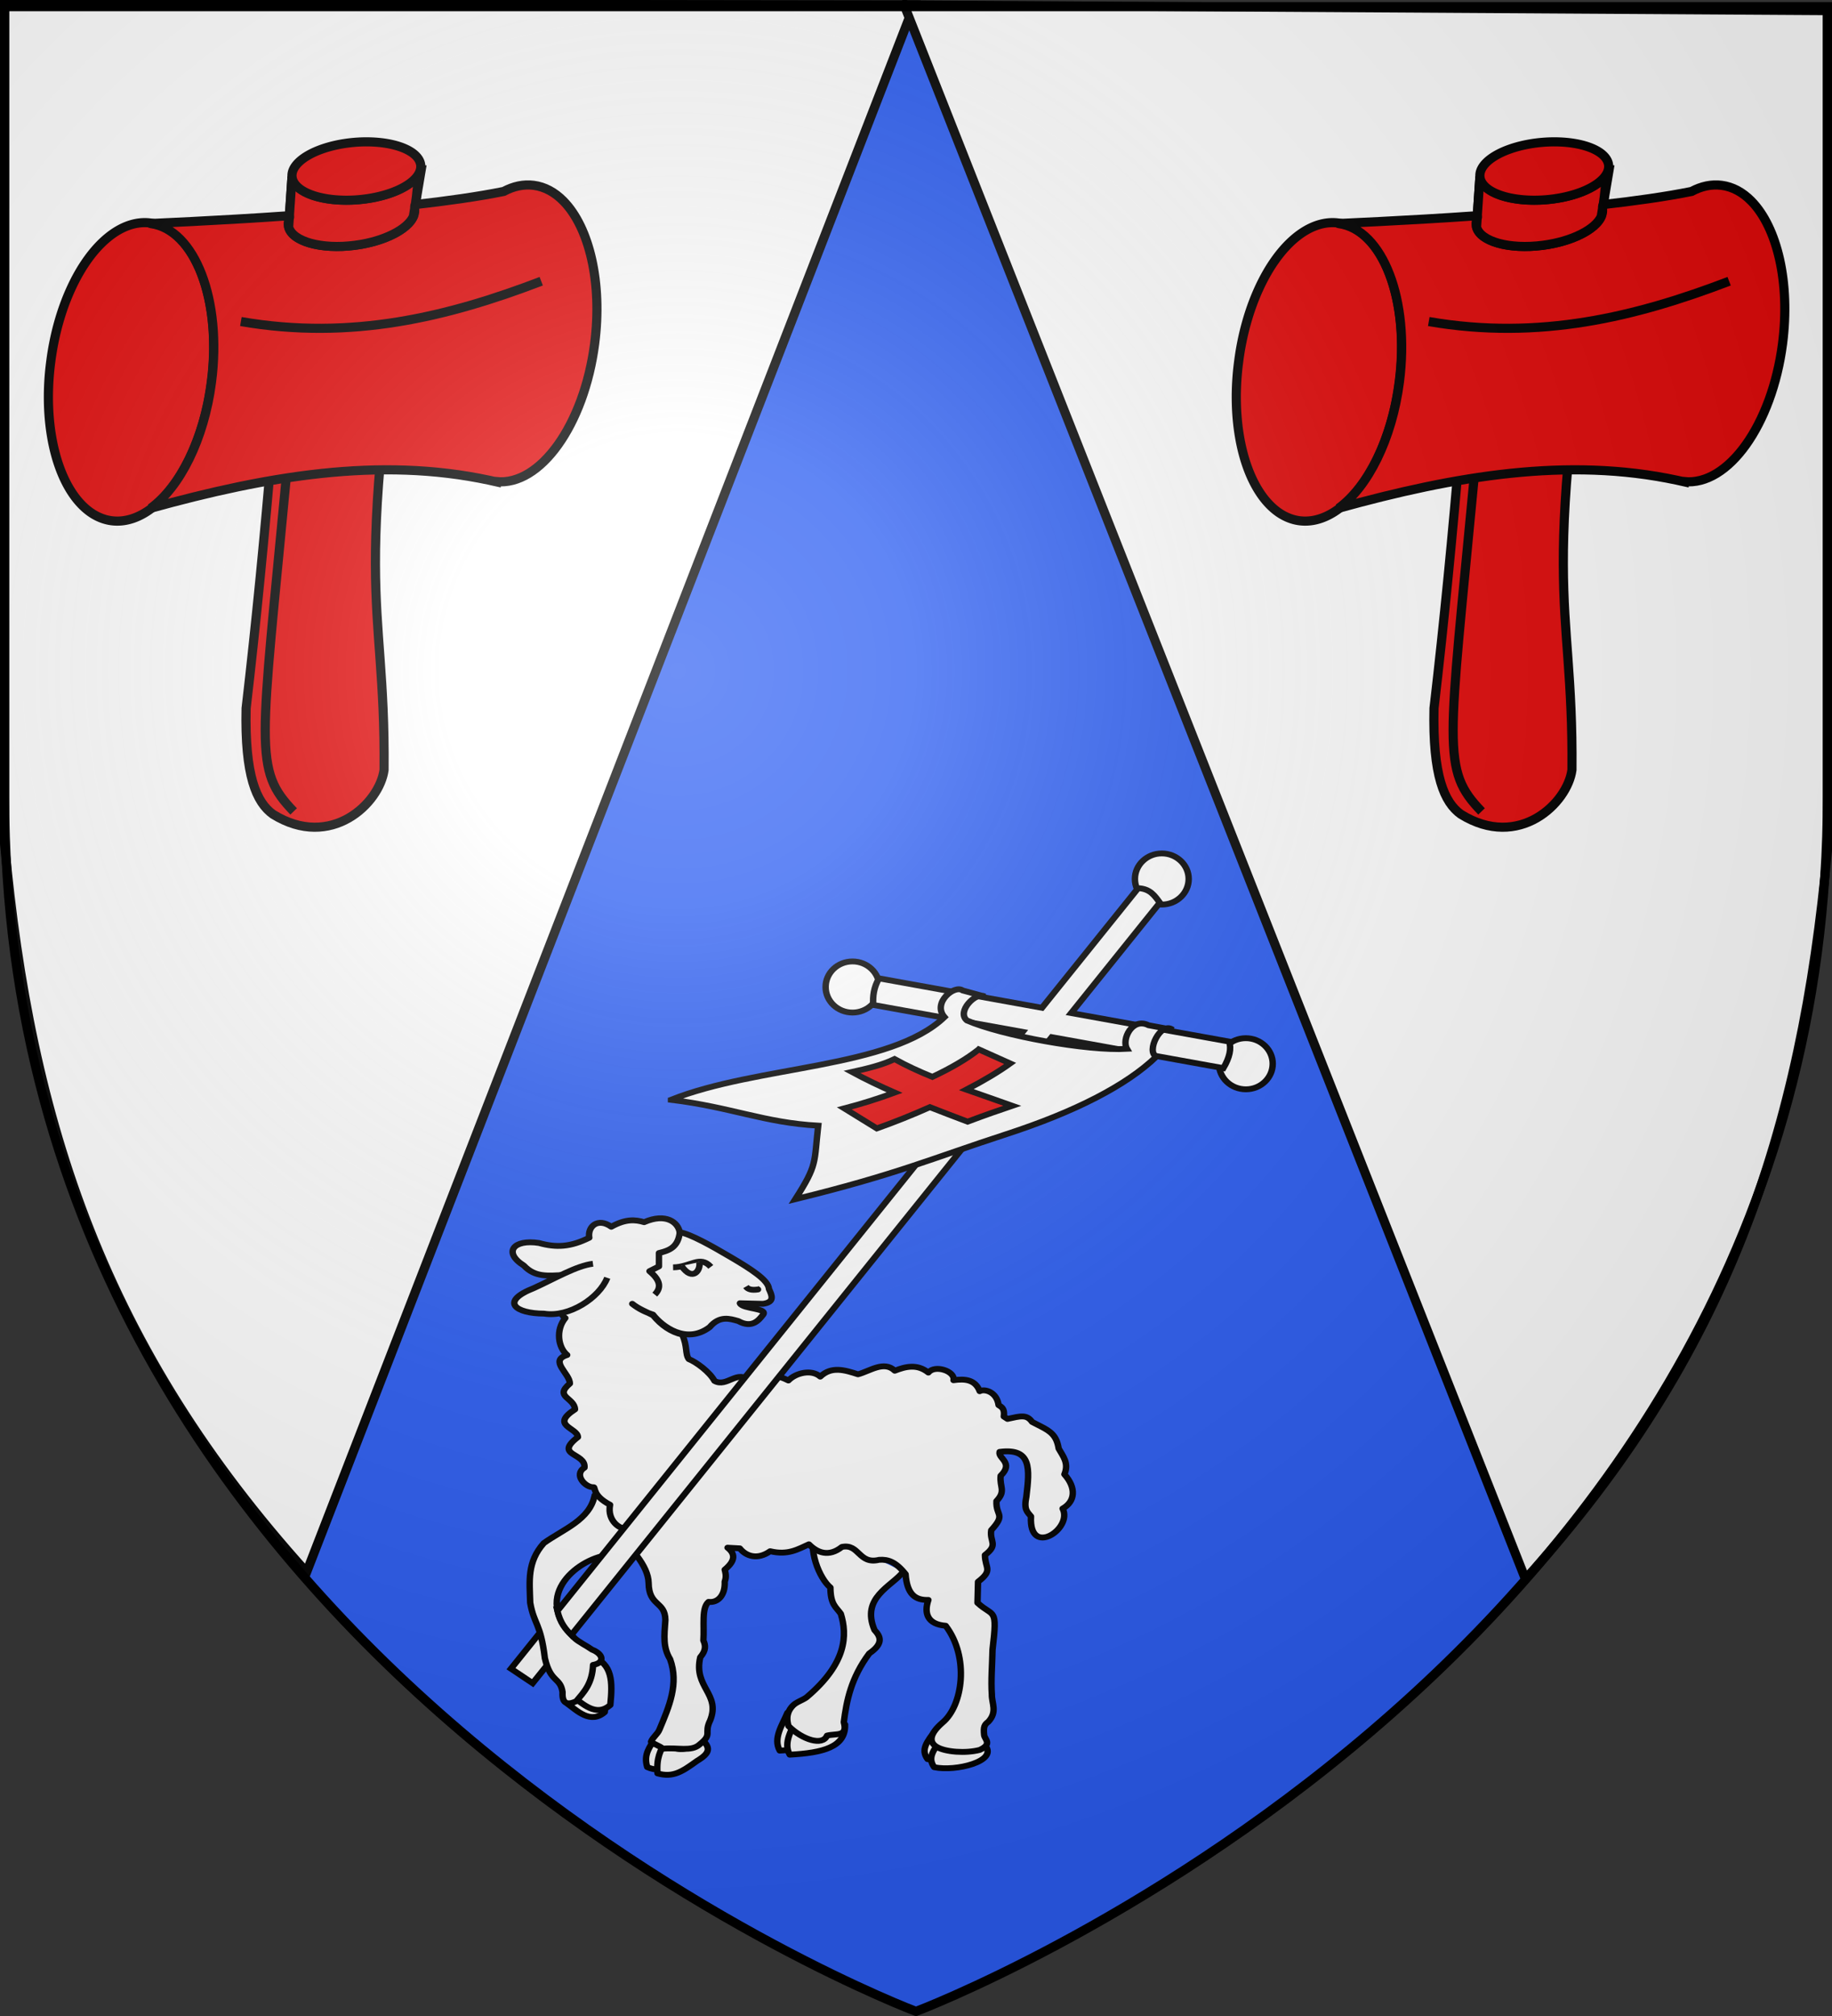 <?xml version="1.0" encoding="UTF-8" standalone="no"?>
<svg
   xmlns:dc="http://purl.org/dc/elements/1.1/"
   xmlns:cc="http://creativecommons.org/ns#"
   xmlns:rdf="http://www.w3.org/1999/02/22-rdf-syntax-ns#"
   xmlns:svg="http://www.w3.org/2000/svg"
   xmlns="http://www.w3.org/2000/svg"
   xmlns:xlink="http://www.w3.org/1999/xlink"
   xmlns:sodipodi="http://sodipodi.sourceforge.net/DTD/sodipodi-0.dtd"
   xmlns:inkscape="http://www.inkscape.org/namespaces/inkscape"
   height="660"
   width="600"
   version="1.0"
   id="svg2"
   sodipodi:version="0.32"
   inkscape:version="0.48.1 r9760"
   sodipodi:docname="Blason ville Salvezines 11.svg"
   inkscape:export-filename="/Users/olivier/Desktop/Blason Rouge/Blason_Vide_3D.png"
   inkscape:export-xdpi="144"
   inkscape:export-ydpi="144"
   inkscape:output_extension="org.inkscape.output.svg.inkscape">
  <rect width="100%" height="100%" fill="#333333" stroke="none"/>
  <sodipodi:namedview
     inkscape:window-height="670"
     inkscape:window-width="925"
     inkscape:pageshadow="2"
     inkscape:pageopacity="0.0"
     guidetolerance="10.0"
     gridtolerance="10.0"
     objecttolerance="10.0"
     borderopacity="1.0"
     bordercolor="#666666"
     pagecolor="#ffffff"
     id="base"
     showgrid="false"
     height="660px"
     inkscape:zoom="0.68484819"
     inkscape:cx="300.90474"
     inkscape:cy="329.99986"
     inkscape:window-x="0"
     inkscape:window-y="0"
     inkscape:current-layer="layer3"
     showguides="true"
     inkscape:guide-bbox="true"
     inkscape:window-maximized="0">
    <sodipodi:guide
       orientation="1,0"
       position="300,305.917"
       id="guide3626" />
    <sodipodi:guide
       orientation="0,1"
       position="692.124,156.239"
       id="guide9066" />
  </sodipodi:namedview>
  <desc
     id="desc4">Flag of Canton of Valais (Wallis)</desc>
  <defs
     id="defs6">
    <linearGradient
       id="linearGradient2893">
      <stop
         style="stop-color:white;stop-opacity:0.314;"
         offset="0"
         id="stop2895" />
      <stop
         id="stop2897"
         offset="0.19"
         style="stop-color:white;stop-opacity:0.251;" />
      <stop
         style="stop-color:#6b6b6b;stop-opacity:0.125;"
         offset="0.6"
         id="stop2901" />
      <stop
         style="stop-color:black;stop-opacity:0.125;"
         offset="1"
         id="stop2899" />
    </linearGradient>
    <radialGradient
       inkscape:collect="always"
       xlink:href="#linearGradient2893"
       id="radialGradient3163"
       gradientUnits="userSpaceOnUse"
       gradientTransform="matrix(1.353,0,0,1.349,-77.629,-85.747)"
       cx="221.445"
       cy="226.331"
       fx="221.445"
       fy="226.331"
       r="300" />
    <radialGradient
       gradientTransform="matrix(1.353,0,0,1.349,-77.629,-85.747)"
       gradientUnits="userSpaceOnUse"
       xlink:href="#linearGradient2893-9"
       id="radialGradient3163-3"
       fy="226.331"
       fx="221.445"
       r="300"
       cy="226.331"
       cx="221.445" />
    <radialGradient
       gradientTransform="matrix(0,1.386,-1.323,-5.741131e-8,-158.082,-109.541)"
       gradientUnits="userSpaceOnUse"
       xlink:href="#linearGradient2955"
       id="radialGradient2871"
       fy="218.901"
       fx="225.524"
       r="300"
       cy="218.901"
       cx="225.524" />
    <radialGradient
       gradientTransform="matrix(0,1.749,-1.593,-1.049767e-7,551.788,-191.29)"
       gradientUnits="userSpaceOnUse"
       xlink:href="#linearGradient2955"
       id="radialGradient2865"
       fy="218.901"
       fx="225.524"
       r="300"
       cy="218.901"
       cx="225.524" />
    <radialGradient
       gradientTransform="matrix(-4.167939e-4,2.183,-1.884,-3.599562e-4,615.597,-289.121)"
       gradientUnits="userSpaceOnUse"
       xlink:href="#linearGradient2955"
       id="radialGradient1911"
       fy="218.901"
       fx="225.524"
       r="300"
       cy="218.901"
       cx="225.524" />
    <clipPath
       id="clip">
      <path
         id="path10"
         d="M 0,-200 L 0,600 L 300,600 L 300,-200 L 0,-200 z " />
    </clipPath>
    <polygon
       id="star"
       transform="scale(53,53)"
       points="0,-1 0.588,0.809 -0.951,-0.309 0.951,-0.309 -0.588,0.809 0,-1 " />
    <radialGradient
       gradientTransform="matrix(-4.167939e-4,2.183,-1.884,-3.599562e-4,615.597,-289.121)"
       gradientUnits="userSpaceOnUse"
       xlink:href="#linearGradient2955"
       id="radialGradient2961"
       fy="218.901"
       fx="225.524"
       r="300"
       cy="218.901"
       cx="225.524" />
    <linearGradient
       id="linearGradient2955">
      <stop
         id="stop2867"
         offset="0"
         style="stop-color:#fd0000;stop-opacity:1" />
      <stop
         id="stop2873"
         offset="0.5"
         style="stop-color:#e77275;stop-opacity:0.659" />
      <stop
         id="stop2959"
         offset="1"
         style="stop-color:black;stop-opacity:0.323" />
    </linearGradient>
    <linearGradient
       id="linearGradient2885">
      <stop
         id="stop2887"
         offset="0"
         style="stop-color:white;stop-opacity:1" />
      <stop
         id="stop2891"
         offset="0.229"
         style="stop-color:white;stop-opacity:1" />
      <stop
         id="stop2889"
         offset="1"
         style="stop-color:black;stop-opacity:1" />
    </linearGradient>
    <linearGradient
       id="linearGradient2893-9">
      <stop
         id="stop2895-1"
         offset="0"
         style="stop-color:white;stop-opacity:0.314" />
      <stop
         id="stop2897-3"
         offset="0.19"
         style="stop-color:white;stop-opacity:0.251" />
      <stop
         id="stop2901-3"
         offset="0.6"
         style="stop-color:#6b6b6b;stop-opacity:0.125" />
      <stop
         id="stop2899-0"
         offset="1"
         style="stop-color:black;stop-opacity:0.125" />
    </linearGradient>
    <inkscape:perspective
       id="perspective33"
       inkscape:persp3d-origin="300 : 220 : 1"
       inkscape:vp_z="600 : 330 : 1"
       inkscape:vp_y="0 : 1000 : 0"
       inkscape:vp_x="0 : 330 : 1"
       sodipodi:type="inkscape:persp3d" />
    <radialGradient
       gradientTransform="matrix(0,1.386,-1.323,-5.741131e-8,-158.082,-109.541)"
       gradientUnits="userSpaceOnUse"
       xlink:href="#linearGradient2955-3"
       id="radialGradient2871-9"
       fy="218.901"
       fx="225.524"
       r="300"
       cy="218.901"
       cx="225.524" />
    <radialGradient
       gradientTransform="matrix(0,1.749,-1.593,-1.049767e-7,551.788,-191.29)"
       gradientUnits="userSpaceOnUse"
       xlink:href="#linearGradient2955-3"
       id="radialGradient2865-0"
       fy="218.901"
       fx="225.524"
       r="300"
       cy="218.901"
       cx="225.524" />
    <radialGradient
       gradientTransform="matrix(-4.167939e-4,2.183,-1.884,-3.599562e-4,615.597,-289.121)"
       gradientUnits="userSpaceOnUse"
       xlink:href="#linearGradient2955-3"
       id="radialGradient1911-4"
       fy="218.901"
       fx="225.524"
       r="300"
       cy="218.901"
       cx="225.524" />
    <clipPath
       id="clip-6">
      <path
         id="path10-0"
         d="M 0,-200 L 0,600 L 300,600 L 300,-200 L 0,-200 z " />
    </clipPath>
    <polygon
       id="star-3"
       transform="scale(53,53)"
       points="0,-1 0.588,0.809 -0.951,-0.309 0.951,-0.309 -0.588,0.809 0,-1 " />
    <radialGradient
       gradientTransform="matrix(-4.167939e-4,2.183,-1.884,-3.599562e-4,615.597,-289.121)"
       gradientUnits="userSpaceOnUse"
       xlink:href="#linearGradient2955-3"
       id="radialGradient2961-8"
       fy="218.901"
       fx="225.524"
       r="300"
       cy="218.901"
       cx="225.524" />
    <linearGradient
       id="linearGradient2955-3">
      <stop
         id="stop2867-0"
         offset="0"
         style="stop-color:#fd0000;stop-opacity:1" />
      <stop
         id="stop2873-0"
         offset="0.5"
         style="stop-color:#e77275;stop-opacity:0.659" />
      <stop
         id="stop2959-3"
         offset="1"
         style="stop-color:black;stop-opacity:0.323" />
    </linearGradient>
    <linearGradient
       id="linearGradient2885-0">
      <stop
         id="stop2887-0"
         offset="0"
         style="stop-color:white;stop-opacity:1" />
      <stop
         id="stop2891-1"
         offset="0.229"
         style="stop-color:white;stop-opacity:1" />
      <stop
         id="stop2889-0"
         offset="1"
         style="stop-color:black;stop-opacity:1" />
    </linearGradient>
    <linearGradient
       id="linearGradient2893-0">
      <stop
         id="stop2895-4"
         offset="0"
         style="stop-color:white;stop-opacity:0.314" />
      <stop
         id="stop2897-2"
         offset="0.19"
         style="stop-color:white;stop-opacity:0.251" />
      <stop
         id="stop2901-33"
         offset="0.6"
         style="stop-color:#6b6b6b;stop-opacity:0.125" />
      <stop
         id="stop2899-7"
         offset="1"
         style="stop-color:black;stop-opacity:0.125" />
    </linearGradient>
    <inkscape:perspective
       id="perspective32"
       inkscape:persp3d-origin="300 : 220 : 1"
       inkscape:vp_z="600 : 330 : 1"
       inkscape:vp_y="0 : 1000 : 0"
       inkscape:vp_x="0 : 330 : 1"
       sodipodi:type="inkscape:persp3d" />
    <radialGradient
       r="300"
       fy="226.331"
       fx="221.445"
       cy="226.331"
       cx="221.445"
       gradientTransform="matrix(1.353,0,0,1.349,-77.629,-85.747)"
       gradientUnits="userSpaceOnUse"
       id="radialGradient3163-5"
       xlink:href="#linearGradient2893-02"
       inkscape:collect="always" />
    <radialGradient
       r="300"
       fy="218.901"
       fx="225.524"
       cy="218.901"
       cx="225.524"
       gradientTransform="matrix(0,1.386,-1.323,-5.741131e-8,-158.082,-109.541)"
       gradientUnits="userSpaceOnUse"
       id="radialGradient2871-94"
       xlink:href="#linearGradient2955-5"
       inkscape:collect="always" />
    <radialGradient
       r="300"
       fy="218.901"
       fx="225.524"
       cy="218.901"
       cx="225.524"
       gradientTransform="matrix(0,1.749,-1.593,-1.049767e-7,551.788,-191.29)"
       gradientUnits="userSpaceOnUse"
       id="radialGradient2865-01"
       xlink:href="#linearGradient2955-5"
       inkscape:collect="always" />
    <radialGradient
       r="300"
       fy="218.901"
       fx="225.524"
       cy="218.901"
       cx="225.524"
       gradientTransform="matrix(-4.167939e-4,2.183,-1.884,-3.599562e-4,615.597,-289.121)"
       gradientUnits="userSpaceOnUse"
       id="radialGradient1911-3"
       xlink:href="#linearGradient2955-5"
       inkscape:collect="always" />
    <clipPath
       id="clip-4">
      <path
         id="path10-5"
         d="M 0,-200 L 0,600 L 300,600 L 300,-200 L 0,-200 z " />
    </clipPath>
    <polygon
       points="0,-1 0.588,0.809 -0.951,-0.309 0.951,-0.309 -0.588,0.809 0,-1 "
       transform="scale(53,53)"
       id="star-5" />
    <radialGradient
       gradientUnits="userSpaceOnUse"
       gradientTransform="matrix(-4.167939e-4,2.183,-1.884,-3.599562e-4,615.597,-289.121)"
       r="300"
       fy="218.901"
       fx="225.524"
       cy="218.901"
       cx="225.524"
       id="radialGradient2961-2"
       xlink:href="#linearGradient2955-5"
       inkscape:collect="always" />
    <linearGradient
       id="linearGradient2955-5">
      <stop
         style="stop-color:#fd0000;stop-opacity:1;"
         offset="0"
         id="stop2867-1" />
      <stop
         id="stop2873-7"
         offset="0.5"
         style="stop-color:#e77275;stop-opacity:0.659;" />
      <stop
         id="stop2959-8"
         offset="1"
         style="stop-color:black;stop-opacity:0.323;" />
    </linearGradient>
    <linearGradient
       id="linearGradient2885-9">
      <stop
         style="stop-color:white;stop-opacity:1;"
         offset="0"
         id="stop2887-7" />
      <stop
         id="stop2891-17"
         offset="0.229"
         style="stop-color:white;stop-opacity:1;" />
      <stop
         style="stop-color:black;stop-opacity:1;"
         offset="1"
         id="stop2889-4" />
    </linearGradient>
    <linearGradient
       id="linearGradient2893-02">
      <stop
         id="stop2895-3"
         offset="0"
         style="stop-color:white;stop-opacity:0.314;" />
      <stop
         style="stop-color:white;stop-opacity:0.251;"
         offset="0.19"
         id="stop2897-27" />
      <stop
         id="stop2901-1"
         offset="0.6"
         style="stop-color:#6b6b6b;stop-opacity:0.125;" />
      <stop
         id="stop2899-00"
         offset="1"
         style="stop-color:black;stop-opacity:0.125;" />
    </linearGradient>
    <inkscape:perspective
       id="perspective37"
       inkscape:persp3d-origin="300 : 220 : 1"
       inkscape:vp_z="600 : 330 : 1"
       inkscape:vp_y="0 : 1000 : 0"
       inkscape:vp_x="0 : 330 : 1"
       sodipodi:type="inkscape:persp3d" />
    <pattern
       patternUnits="userSpaceOnUse"
       width="399.645"
       height="333.405"
       patternTransform="translate(600.886,-343.164)"
       id="pattern3579">
      <path
         d="M 35.767,2 L 88.859,2 L 88.859,31.34 L 35.767,31.34 L 35.767,2 z M 92.859,2 L 145.951,2 L 145.951,31.34 L 92.859,31.34 L 92.859,2 z M 149.951,2 L 203.043,2 L 203.043,31.34 L 149.951,31.34 L 149.951,2 z M 207.043,2 L 260.135,2 L 260.135,31.34 L 207.043,31.34 L 207.043,2 z M 264.135,2 L 317.227,2 L 317.227,31.34 L 264.135,31.34 L 264.135,2 z M 321.228,2 L 374.32,2 L 374.32,31.34 L 321.228,31.34 L 321.228,2 z M 2,35.34 L 55.092,35.34 L 55.092,64.681 L 2,64.681 L 2,35.34 z M 59.092,35.34 L 112.184,35.34 L 112.184,64.681 L 59.092,64.681 L 59.092,35.34 z M 116.184,35.34 L 169.276,35.34 L 169.276,64.681 L 116.184,64.681 L 116.184,35.34 z M 173.276,35.34 L 226.368,35.34 L 226.368,64.681 L 173.276,64.681 L 173.276,35.34 z M 230.369,35.34 L 283.461,35.34 L 283.461,64.681 L 230.369,64.681 L 230.369,35.34 z M 287.461,35.34 L 340.553,35.34 L 340.553,64.681 L 287.461,64.681 L 287.461,35.34 z M 344.553,35.34 L 397.645,35.34 L 397.645,64.681 L 344.553,64.681 L 344.553,35.34 z M 35.767,68.681 L 88.859,68.681 L 88.859,98.021 L 35.767,98.021 L 35.767,68.681 z M 92.859,68.681 L 145.951,68.681 L 145.951,98.021 L 92.859,98.021 L 92.859,68.681 z M 149.951,68.681 L 203.043,68.681 L 203.043,98.021 L 149.951,98.021 L 149.951,68.681 z M 207.043,68.681 L 260.135,68.681 L 260.135,98.021 L 207.043,98.021 L 207.043,68.681 z M 264.135,68.681 L 317.227,68.681 L 317.227,98.021 L 264.135,98.021 L 264.135,68.681 z M 321.228,68.681 L 374.32,68.681 L 374.32,98.021 L 321.228,98.021 L 321.228,68.681 z M 2,102.021 L 55.092,102.021 L 55.092,131.362 L 2,131.362 L 2,102.021 z M 59.092,102.021 L 112.184,102.021 L 112.184,131.362 L 59.092,131.362 L 59.092,102.021 z M 116.184,102.021 L 169.276,102.021 L 169.276,131.362 L 116.184,131.362 L 116.184,102.021 z M 173.276,102.021 L 226.368,102.021 L 226.368,131.362 L 173.276,131.362 L 173.276,102.021 z M 230.369,102.021 L 283.461,102.021 L 283.461,131.362 L 230.369,131.362 L 230.369,102.021 z M 287.461,102.021 L 340.553,102.021 L 340.553,131.362 L 287.461,131.362 L 287.461,102.021 z M 344.553,102.021 L 397.645,102.021 L 397.645,131.362 L 344.553,131.362 L 344.553,102.021 z M 35.767,135.362 L 88.859,135.362 L 88.859,164.702 L 35.767,164.702 L 35.767,135.362 z M 92.859,135.362 L 145.951,135.362 L 145.951,164.702 L 92.859,164.702 L 92.859,135.362 z M 149.951,135.362 L 203.043,135.362 L 203.043,164.702 L 149.951,164.702 L 149.951,135.362 z M 207.043,135.362 L 260.135,135.362 L 260.135,164.702 L 207.043,164.702 L 207.043,135.362 z M 264.135,135.362 L 317.227,135.362 L 317.227,164.702 L 264.135,164.702 L 264.135,135.362 z M 321.228,135.362 L 374.32,135.362 L 374.32,164.702 L 321.228,164.702 L 321.228,135.362 z M 2,168.702 L 55.092,168.702 L 55.092,198.043 L 2,198.043 L 2,168.702 z M 59.092,168.702 L 112.184,168.702 L 112.184,198.043 L 59.092,198.043 L 59.092,168.702 z M 116.184,168.702 L 169.276,168.702 L 169.276,198.043 L 116.184,198.043 L 116.184,168.702 z M 173.276,168.702 L 226.368,168.702 L 226.368,198.043 L 173.276,198.043 L 173.276,168.702 z M 230.369,168.702 L 283.461,168.702 L 283.461,198.043 L 230.369,198.043 L 230.369,168.702 z M 287.461,168.702 L 340.553,168.702 L 340.553,198.043 L 287.461,198.043 L 287.461,168.702 z M 344.553,168.702 L 397.645,168.702 L 397.645,198.043 L 344.553,198.043 L 344.553,168.702 z M 35.767,202.043 L 88.859,202.043 L 88.859,231.383 L 35.767,231.383 L 35.767,202.043 z M 92.859,202.043 L 145.951,202.043 L 145.951,231.383 L 92.859,231.383 L 92.859,202.043 z M 149.951,202.043 L 203.043,202.043 L 203.043,231.383 L 149.951,231.383 L 149.951,202.043 z M 207.043,202.043 L 260.135,202.043 L 260.135,231.383 L 207.043,231.383 L 207.043,202.043 z M 264.135,202.043 L 317.227,202.043 L 317.227,231.383 L 264.135,231.383 L 264.135,202.043 z M 321.228,202.043 L 374.32,202.043 L 374.32,231.383 L 321.228,231.383 L 321.228,202.043 z M 2,235.383 L 55.092,235.383 L 55.092,264.724 L 2,264.724 L 2,235.383 z M 59.092,235.383 L 112.184,235.383 L 112.184,264.724 L 59.092,264.724 L 59.092,235.383 z M 116.184,235.383 L 169.276,235.383 L 169.276,264.724 L 116.184,264.724 L 116.184,235.383 z M 173.276,235.383 L 226.368,235.383 L 226.368,264.724 L 173.276,264.724 L 173.276,235.383 z M 230.369,235.383 L 283.461,235.383 L 283.461,264.724 L 230.369,264.724 L 230.369,235.383 z M 287.461,235.383 L 340.553,235.383 L 340.553,264.724 L 287.461,264.724 L 287.461,235.383 z M 344.553,235.383 L 397.645,235.383 L 397.645,264.724 L 344.553,264.724 L 344.553,235.383 z M 35.767,268.724 L 88.859,268.724 L 88.859,298.064 L 35.767,298.064 L 35.767,268.724 z M 92.859,268.724 L 145.951,268.724 L 145.951,298.064 L 92.859,298.064 L 92.859,268.724 z M 149.951,268.724 L 203.043,268.724 L 203.043,298.064 L 149.951,298.064 L 149.951,268.724 z M 207.043,268.724 L 260.135,268.724 L 260.135,298.064 L 207.043,298.064 L 207.043,268.724 z M 264.135,268.724 L 317.227,268.724 L 317.227,298.064 L 264.135,298.064 L 264.135,268.724 z M 321.228,268.724 L 374.32,268.724 L 374.32,298.064 L 321.228,298.064 L 321.228,268.724 z M 2,302.064 L 55.092,302.064 L 55.092,331.405 L 2,331.405 L 2,302.064 z M 59.092,302.064 L 112.184,302.064 L 112.184,331.405 L 59.092,331.405 L 59.092,302.064 z M 116.184,302.064 L 169.276,302.064 L 169.276,331.405 L 116.184,331.405 L 116.184,302.064 z M 173.276,302.064 L 226.368,302.064 L 226.368,331.405 L 173.276,331.405 L 173.276,302.064 z M 230.369,302.064 L 283.461,302.064 L 283.461,331.405 L 230.369,331.405 L 230.369,302.064 z M 287.461,302.064 L 340.553,302.064 L 340.553,331.405 L 287.461,331.405 L 287.461,302.064 z M 344.553,302.064 L 397.645,302.064 L 397.645,331.405 L 344.553,331.405 L 344.553,302.064 z"
         style="fill:#ffffff;fill-opacity:1;fill-rule:nonzero;stroke:#000000;stroke-width:4;stroke-linecap:round;stroke-linejoin:miter;stroke-miterlimit:4;stroke-opacity:1"
         id="rect2399" />
    </pattern>
    <linearGradient
       id="linearGradient2893-1">
      <stop
         id="stop2895-15"
         offset="0"
         style="stop-color:white;stop-opacity:0.314;" />
      <stop
         style="stop-color:white;stop-opacity:0.251;"
         offset="0.19"
         id="stop2897-0" />
      <stop
         id="stop2901-0"
         offset="0.6"
         style="stop-color:#6b6b6b;stop-opacity:0.125;" />
      <stop
         id="stop2899-8"
         offset="1"
         style="stop-color:black;stop-opacity:0.125;" />
    </linearGradient>
  </defs>
  <g
     inkscape:groupmode="layer"
     id="layer3"
     inkscape:label="Fond écu"
     style="display:inline">
    <path
       id="path2855"
       style="fill:#2b5df2;fill-opacity:1;fill-rule:evenodd;stroke:none"
       d="m 300,658.5 c 0,0 298.5,-112.32 298.5,-397.772 0,-285.452 0,-258.552 0,-258.552 l -597,0 0,258.552 C 1.5,546.18 300,658.5 300,658.5 z"
       sodipodi:nodetypes="cccccc"
       inkscape:connector-curvature="0" />
    <g
       transform="matrix(1.553,0,0,1.165,-216.751,-261.354)"
       id="layer1-8"
       inkscape:label="Calque 1"
       style="fill:#ffffff" />
    <g
       id="layer3-2"
       style="display:inline">
      <g
         id="g7979">
        <rect
           id="rect7092"
           style="fill:none;stroke:none"
           y="-7.1054274e-15"
           x="0"
           height="660"
           width="600" />
      </g>
    </g>
    <g
       id="g7910"
       transform="matrix(0.997,0,0,1,-1.929,-0.837)">
      <g
         style="display:inline"
         inkscape:label="Fond écu"
         id="layer3-9">
        <path
           sodipodi:nodetypes="ccccc"
           id="path1915"
           d="M 302.245,2.46 102.642,515.556 C 36.334,442.309 11.917,369.041 3.435,277.063 l 0,-275 298.81,0.397 z"
           style="fill:#ffffff;fill-rule:evenodd;stroke:#000000;stroke-width:3;stroke-linecap:butt;stroke-linejoin:miter;stroke-miterlimit:4;stroke-opacity:1;stroke-dasharray:none"
           inkscape:connector-curvature="0" />
        <path
           style="fill:#ffffff;fill-rule:evenodd;stroke:#000000;stroke-width:3;stroke-linecap:butt;stroke-linejoin:miter;stroke-miterlimit:4;stroke-opacity:1;stroke-dasharray:none"
           d="M 298.946,2.46 503.038,517.8 c 66.307,-73.246 90.725,-146.515 99.206,-238.492 l 0,-275 -303.299,-1.848 z"
           id="path2804"
           sodipodi:nodetypes="ccccc"
           inkscape:connector-curvature="0" />
      </g>
      <g
         inkscape:label="Meubles"
         id="layer4-3" />
      <g
         inkscape:label="Reflet final"
         id="layer2-9" />
      <g
         inkscape:label="Contour final"
         id="layer1-6" />
    </g>
    <g
       id="g8319"
       transform="matrix(3.471,0,0,3.644,-1284.322,-1597.135)">
      <g
         style="display:inline"
         inkscape:label="Fond écu"
         id="layer3-3" />
      <g
         style="display:inline"
         inkscape:label="Meubles"
         id="layer4-7">
        <rect
           id="rect3774"
           style="fill:#2b5df2;fill-opacity:0.561;fill-rule:evenodd;stroke:none"
           y="105.315"
           x="1316.632"
           height="0"
           width="26.946" />
        <g
           id="g3817"
           style="stroke:#000000;stroke-opacity:1"
           transform="matrix(1.121,0,0,1.121,919.52,-193.287)">
          <g
             id="g3827" />
        </g>
        <g
           transform="matrix(0.742,0,0,0.742,728.969,181.377)"
           id="g3162"
           style="fill:#000000;fill-opacity:1;fill-rule:nonzero;stroke:#000000;stroke-width:2.695;stroke-miterlimit:4;stroke-opacity:1;stroke-dasharray:none" />
        <g
           style="fill:#000000;fill-opacity:1;fill-rule:nonzero;stroke:#000000;stroke-width:2.695;stroke-miterlimit:4;stroke-opacity:1;stroke-dasharray:none"
           id="g3396"
           transform="matrix(-0.742,0,0,0.742,974.807,181.377)" />
        <g
           transform="translate(-656.402,-194.232)"
           id="g5463">
          <g
             id="g5433"
             transform="matrix(1.273,0,0,1.273,-9.846,-37.537)">
            <g
               transform="matrix(0.144,0,0,0.125,708.659,567.575)"
               id="g3076"
               style="stroke:#000000;stroke-opacity:1;stroke-width:3.3;stroke-miterlimit:4;stroke-dasharray:none">
              <path
                 sodipodi:type="arc"
                 style="fill:#ffffff;fill-opacity:1;fill-rule:nonzero;stroke:#000000;stroke-width:2.241;stroke-linecap:butt;stroke-linejoin:miter;stroke-miterlimit:4;stroke-opacity:1;stroke-dasharray:none"
                 id="path7438"
                 sodipodi:cx="1365.9596"
                 sodipodi:cy="83.939392"
                 sodipodi:rx="9.393939"
                 sodipodi:ry="9.7979794"
                 d="m 1375.353,83.939 c 0,5.411 -4.206,9.798 -9.394,9.798 -5.188,0 -9.394,-4.387 -9.394,-9.798 0,-5.411 4.206,-9.798 9.394,-9.798 5.188,0 9.394,4.387 9.394,9.798 z"
                 transform="matrix(1.473,0,0,1.473,-841.484,103.921)" />
              <path
                 transform="matrix(1.473,0,0,1.473,-682.282,42.94)"
                 d="m 1375.353,83.939 c 0,5.411 -4.206,9.798 -9.394,9.798 -5.188,0 -9.394,-4.387 -9.394,-9.798 0,-5.411 4.206,-9.798 9.394,-9.798 5.188,0 9.394,4.387 9.394,9.798 z"
                 sodipodi:ry="9.7979794"
                 sodipodi:rx="9.393939"
                 sodipodi:cy="83.939392"
                 sodipodi:cx="1365.9596"
                 id="path7436"
                 style="fill:#ffffff;fill-opacity:1;fill-rule:nonzero;stroke:#000000;stroke-width:2.241;stroke-linecap:butt;stroke-linejoin:miter;stroke-miterlimit:4;stroke-opacity:1;stroke-dasharray:none"
                 sodipodi:type="arc" />
              <path
                 sodipodi:type="arc"
                 style="fill:#ffffff;fill-opacity:1;fill-rule:nonzero;stroke:#000000;stroke-width:2.241;stroke-linecap:butt;stroke-linejoin:miter;stroke-miterlimit:4;stroke-opacity:1;stroke-dasharray:none"
                 id="path7434"
                 sodipodi:cx="1365.9596"
                 sodipodi:cy="83.939392"
                 sodipodi:rx="9.393939"
                 sodipodi:ry="9.7979794"
                 d="m 1375.353,83.939 c 0,5.411 -4.206,9.798 -9.394,9.798 -5.188,0 -9.394,-4.387 -9.394,-9.798 0,-5.411 4.206,-9.798 9.394,-9.798 5.188,0 9.394,4.387 9.394,9.798 z"
                 transform="matrix(1.473,0,0,1.473,-639.026,147.253)" />
              <path
                 inkscape:connector-curvature="0"
                 id="rect77218"
                 d="m 1014.79,585.116 -20.013,27.323 11.156,8.188 16.086,-21.96"
                 style="fill:#ffffff;fill-opacity:1;stroke:#000000;stroke-width:3.3;stroke-miterlimit:4;stroke-opacity:1;stroke-dasharray:none" />
              <g
                 transform="matrix(0.647,0,0,0.647,949.037,322.416)"
                 id="g77198"
                 inkscape:label="Meubles"
                 style="fill:#ffffff;display:inline;stroke:#000000;stroke-opacity:1;stroke-width:5.102;stroke-miterlimit:4;stroke-dasharray:none">
                <g
                   style="fill:#ffffff;display:inline;stroke:#000000;stroke-opacity:1;stroke-width:5.102;stroke-miterlimit:4;stroke-dasharray:none"
                   id="g69271">
                  <path
                     inkscape:connector-curvature="0"
                     sodipodi:nodetypes="ccccc"
                     id="path69145"
                     d="m 290.586,486.785 c -3.987,10.601 -11.567,22.169 -6.063,32.993 26.255,-1.609 44.637,-6.532 43.992,-26.324 l -4.585,0.417 c -3.612,10.809 -22.229,2.028 -33.344,-7.086 z"
                     style="fill:#ffffff;fill-opacity:1;fill-rule:evenodd;stroke:#000000;stroke-width:5.102;stroke-linecap:butt;stroke-linejoin:round;stroke-miterlimit:4;stroke-opacity:1;stroke-dasharray:none" />
                  <path
                     inkscape:connector-curvature="0"
                     style="fill:#ffffff;fill-opacity:1;fill-rule:evenodd;stroke:#000000;stroke-width:5.102;stroke-linecap:butt;stroke-linejoin:round;stroke-miterlimit:4;stroke-opacity:1;stroke-dasharray:none"
                     d="m 298.526,490.314 c -3.987,10.601 -11.567,22.169 -6.063,32.993 26.255,-1.609 44.637,-6.532 43.992,-26.324 l -4.585,0.417 c -3.612,10.809 -22.229,2.028 -33.344,-7.086 z"
                     id="path12537"
                     sodipodi:nodetypes="ccccc" />
                  <path
                     inkscape:connector-curvature="0"
                     sodipodi:nodetypes="ccccccscccc"
                     id="path69126"
                     d="m 382.747,363.677 c -9.178,12.873 -33.838,22.316 -22.847,50.85 4.759,5.578 7.517,11.556 -4.168,20.423 -14.416,21.213 -18.044,41.026 -20.253,60.019 3.316,12.93 -6.032,9.645 -13.338,11.67 -3.472,9.193 -19.439,3.838 -30.673,-8.336 -2.5,-9.503 0.605,-14.467 3.39,-17.724 2.716,-3.176 7.687,-4.729 10.927,-7.284 32.396,-30.003 32.427,-54.63 27.314,-72.94 -3.71,-5.935 -8.21,-7.714 -8.287,-22.924 -8.617,-7.78 -18.52,-33.238 -12.039,-51.523"
                     style="fill:#ffffff;fill-opacity:1;fill-rule:evenodd;stroke:#000000;stroke-width:5.102;stroke-linecap:butt;stroke-linejoin:round;stroke-miterlimit:4;stroke-opacity:1;stroke-dasharray:none" />
                  <path
                     inkscape:connector-curvature="0"
                     sodipodi:nodetypes="ccccc"
                     id="path69143"
                     d="m 184.554,509.905 c -2.879,6.47 -8.718,12.626 -5.467,24.235 12.521,6.145 23.403,-2.211 35.923,-7.422 11.095,-7.212 10.793,-9.46 5.557,-15.651 -16.057,11.095 -28.148,9.267 -36.014,-1.162 z"
                     style="fill:#ffffff;fill-opacity:1;fill-rule:evenodd;stroke:#000000;stroke-width:5.102;stroke-linecap:butt;stroke-linejoin:round;stroke-miterlimit:4;stroke-opacity:1;stroke-dasharray:none" />
                  <path
                     inkscape:connector-curvature="0"
                     style="fill:#ffffff;fill-opacity:1;fill-rule:evenodd;stroke:#000000;stroke-width:5.102;stroke-linecap:butt;stroke-linejoin:round;stroke-miterlimit:4;stroke-opacity:1;stroke-dasharray:none"
                     d="m 192.751,513.183 c -2.879,6.47 -6.513,12.626 -5.467,26.441 12.521,3.94 19.874,-1.77 31.512,-10.951 11.095,-7.212 9.91,-11.665 4.675,-17.857 -16.057,11.095 -21.09,8.385 -30.721,2.367 z"
                     id="path12535"
                     sodipodi:nodetypes="ccccc" />
                  <path
                     inkscape:connector-curvature="0"
                     sodipodi:nodetypes="cccc"
                     id="path69147"
                     d="m 409.471,500.588 c -8.439,12.032 -12.774,18.285 -7.37,26.585 17.095,3.993 50.684,-5.218 40.714,-18.666 -15.76,2.006 -27.577,0.068 -33.344,-7.919 z"
                     style="fill:#ffffff;fill-opacity:1;fill-rule:evenodd;stroke:#000000;stroke-width:5.102;stroke-linecap:butt;stroke-linejoin:round;stroke-miterlimit:4;stroke-opacity:1;stroke-dasharray:none" />
                  <path
                     inkscape:connector-curvature="0"
                     style="fill:#ffffff;fill-opacity:1;fill-rule:evenodd;stroke:#000000;stroke-width:5.102;stroke-linecap:butt;stroke-linejoin:round;stroke-miterlimit:4;stroke-opacity:1;stroke-dasharray:none"
                     d="m 414.764,507.646 c -8.439,12.032 -12.774,18.285 -7.37,26.585 17.095,3.993 50.684,-5.218 40.714,-18.666 -15.76,2.006 -27.577,0.068 -33.344,-7.919 z"
                     id="path12539"
                     sodipodi:nodetypes="cccc" />
                  <path
                     inkscape:connector-curvature="0"
                     sodipodi:nodetypes="cccc"
                     id="path69149"
                     d="m 130.709,444.022 c 16.331,5.75 16.498,21.969 14.588,42.097 -11.338,10.949 -22.349,-1.547 -29.641,-7.231 4.394,-14.285 12.336,-16.132 15.053,-34.865 z"
                     style="fill:#ffffff;fill-opacity:1;fill-rule:evenodd;stroke:#000000;stroke-width:5.102;stroke-linecap:butt;stroke-linejoin:round;stroke-miterlimit:4;stroke-opacity:1;stroke-dasharray:none" />
                  <path
                     inkscape:connector-curvature="0"
                     style="fill:#ffffff;fill-opacity:1;fill-rule:evenodd;stroke:#000000;stroke-width:5.102;stroke-linecap:butt;stroke-linejoin:round;stroke-miterlimit:4;stroke-opacity:1;stroke-dasharray:none"
                     d="m 135.12,437.846 c 16.331,5.75 16.498,21.969 14.588,42.097 -11.338,10.949 -22.349,-1.547 -29.641,-7.231 4.394,-14.285 12.336,-16.132 15.053,-34.865 z"
                     id="path11648"
                     sodipodi:nodetypes="cccc" />
                  <path
                     inkscape:connector-curvature="0"
                     style="fill:#ffffff;fill-opacity:1;fill-rule:evenodd;stroke:#000000;stroke-width:5.102;stroke-linecap:butt;stroke-linejoin:round;stroke-miterlimit:4;stroke-opacity:1;stroke-dasharray:none"
                     d="m 159.343,326.165 c 1.477,-20.587 -11.994,-11.934 -13.754,-19.59"
                     id="path9681"
                     sodipodi:nodetypes="cc" />
                  <path
                     inkscape:connector-curvature="0"
                     sodipodi:nodetypes="ccsccccccccc"
                     id="path69136"
                     d="m 195.104,326.075 c -3.765,9.508 -37.982,36.991 -45.347,22.868 -23.383,1.493 -64.637,34.931 -28.331,72.762 3.125,3.256 9.451,6.564 13.743,9.91 9.275,3.996 10.291,11.573 0.834,13.338 -0.683,16.58 -7.291,23.679 -13.338,31.677 -5.835,3.057 -11.538,3.529 -10.934,-7.846 -1.811,-13.45 -9.488,-7.901 -14.074,-29.666 -3.416,-31.121 -8.532,-28.898 -11.67,-48.349 -0.498,-19.086 -2.595,-35.454 10.837,-52.1 15.74,-12.324 36.693,-20.269 40.43,-41.68 0.06,0.38 26.444,-43.266 29.651,-26.283"
                     style="fill:#ffffff;fill-opacity:1;fill-rule:evenodd;stroke:#000000;stroke-width:5.102;stroke-linecap:butt;stroke-linejoin:round;stroke-miterlimit:4;stroke-opacity:1;stroke-dasharray:none" />
                  <path
                     inkscape:connector-curvature="0"
                     sodipodi:nodetypes="ccccccccccccscccccccccccccccccccsccccccccccccccccccccccccccccccccccccccccccscccccccccc"
                     d="m 115.384,174.517 c -14.739,4.977 2.232,16.145 2.14,24.94 -12.848,11.836 3.612,12.075 4.097,22.507 -20.092,14.301 1.881,15.833 2.335,24.174 -19.582,16.612 6.465,13.5 5.202,26.675 -8.972,6.143 0.839,17.573 7.275,17.089 1.562,-0.134 -1.058,7.258 13.076,15.325 -2.563,14.787 9.156,21.482 10.977,20.117 -3.679,12.639 4.765,21.896 10.431,24.513 5.715,8.327 9.105,16.189 9.266,23.405 0.167,20.965 13.162,15.732 13.338,32.51 -0.974,14.451 -1.906,23.858 3.751,34.178 7.08,21.414 -0.598,40.927 -8.552,61.658 -1.478,3.851 -5.17,6.42 -6.574,10.375 2.799,2.529 6.75,3.517 9.435,6.112 11.36,-1.32 22.729,2.849 29.189,-3.716 10.775,-9.373 3.07,-9.249 8.426,-21.079 8.413,-23.282 -13.539,-28.7 -7.919,-55.018 4.862,-6.159 4.16,-10.603 2.501,-14.588 0.78,-13.507 -1.602,-28.41 4.119,-33.761 7.22,1.064 13.336,-5.526 12.848,-17.676 1.459,-4.203 0.707,-7.3 0,-10.42 9.19,-8.284 7.999,-14.209 2.254,-19.173 l 9.708,0.587 c 5.073,6.961 14.129,10.279 24.174,2.501 14.296,3.721 22.132,-1.787 30.843,-6.044 6.508,7.234 15.698,11.498 26.258,2.292 13.893,-3.101 13.199,15.61 29.593,11.254 7.038,-0.589 13.245,1.714 21.048,12.504 1.187,17.719 7.728,22.816 18.131,22.507 -3.726,11.866 -0.516,21.306 13.754,22.507 18.993,27.437 13.718,69.836 -2.574,84.61 -10.065,9.575 -10.893,16.575 -5.016,20.795 6.959,4.997 23.931,6.097 34.681,2.962 10.292,-5.195 3.98,-9.168 3.532,-12.921 -0.738,-7.449 0.33,-9.205 3.334,-11.67 7.387,-8.736 2.663,-16.057 2.796,-23.758 -0.792,-12.544 0.287,-25.525 0.538,-39.179 4.177,-38.059 0.8,-27.791 -11.966,-40.846 l 0.417,-18.339 c 12.288,-10.38 5.558,-11.696 5.516,-23.341 11.064,-9.294 3.536,-11.417 5.002,-21.674 11.959,-14.448 3.589,-11.992 4.168,-25.425 7.79,-8.982 2.322,-12.196 3.334,-22.09 10.76,-11.531 -2.317,-15.144 -0.834,-20.84 25.613,-3.653 23.903,14.723 21.254,39.147 -2.125,11.451 0.739,13.098 3.712,17.17 -1.907,36.264 33.531,10.767 25.158,-6.837 10.057,-6.131 11.003,-18.123 1.437,-29.89 3.748,-9.847 -1.213,-15.824 -4.585,-22.507 -1.626,-11.156 -6.238,-14.915 -14.466,-19.468 l -6.669,-3.751 c -4.324,-6.742 -9.09,-5.135 -19.59,-2.622 l -2.918,-2.084 c 0.864,-7.09 -1.812,-8.28 -4.168,-10.003 -1.483,-11.656 -11.205,-14.413 -15.005,-12.087 -3.51,-10.069 -11.553,-11.072 -20.84,-9.586 1.568,-7.878 -14.878,-13.861 -20.006,-6.669 -9.124,-7.972 -18.421,-5.145 -26.724,-1.619 -8.573,-9.088 -19.915,0.426 -29.273,3.112 -10.594,-3.755 -21.051,-7.297 -30.01,2.035 -6.947,-6.669 -19.513,-3.291 -25.348,3.377 -16.409,-9.009 -21.634,-1.862 -31.111,0.682 -9.244,-11.002 -17.857,5.857 -27.703,-0.347 -3.78,-7.805 -14.521,-16.451 -20.39,-18.978 -3.047,-4.42 -0.971,-11.16 -5.296,-21.457 -8.879,-2.164 -16.547,-7.964 -23.203,-16.795 -4.33,-2.594 -11.349,-5.454 -16.514,-10.028 4.9,4.346 10.494,7.305 16.504,9.431 7.179,10.116 26.333,26.375 45.071,10.955 7.923,-10.288 15.992,-7.445 22.759,-5.335 11.21,6.823 16.578,-1.198 19.481,-5.204 5.115,-6.254 -16,-5.01 -18.159,-10.336 l 18.374,0.488 c 9.484,-1.445 7.18,-7.177 4.716,-12.968 C 275.52,109.08 261.007,99.135 245.367,89.035 229.965,79.088 213.496,68.937 204.905,67.373 203.708,58.933 194.091,50.267 176.612,58.618 c -6.923,-2.241 -14.556,-3.064 -26.13,3.997 -10.705,-8.323 -19.006,-0.145 -17.506,9.586 -15.005,8.168 -26.258,8.782 -40.013,4.585 -20.251,-3.458 -28.819,8.083 -12.059,19.687 9.054,10.601 19.567,8.841 32.066,8.239 4.63,4.792 -2.612,16.732 2.874,14.246 -5.709,7.323 -8.247,18.919 -1.94,23.334 -7.768,10.187 -5.787,25.651 1.481,32.224 z"
                     style="fill:#ffffff;fill-opacity:1;fill-rule:evenodd;stroke:#000000;stroke-width:5.102;stroke-linecap:butt;stroke-linejoin:round;stroke-miterlimit:4;stroke-opacity:1;stroke-dasharray:none"
                     id="path69261" />
                  <path
                     inkscape:connector-curvature="0"
                     sodipodi:nodetypes="cccc"
                     id="path69263"
                     d="m 135.918,94.907 c -12.935,1.627 -30.826,13.168 -46.966,21.205 -27.445,11.83 -14.833,22.197 8.086,22.313 19.912,3.539 44.028,-13.809 50.235,-31.256"
                     style="fill:#ffffff;fill-opacity:1;fill-rule:evenodd;stroke:#000000;stroke-width:5.102;stroke-linecap:butt;stroke-linejoin:round;stroke-miterlimit:4;stroke-opacity:1;stroke-dasharray:none" />
                  <path
                     inkscape:connector-curvature="0"
                     style="fill:#ffffff;fill-opacity:1;fill-rule:evenodd;stroke:#000000;stroke-width:5.102;stroke-linecap:butt;stroke-linejoin:round;stroke-miterlimit:4;stroke-opacity:1;stroke-dasharray:none"
                     d="m 205.083,66.783 c -1.271,14.109 -8.873,16.614 -16.672,18.756 l 0,11.67 -7.502,4.168 c 9.582,8.698 8.976,15.046 4.168,20.423"
                     id="path8788"
                     sodipodi:nodetypes="ccccc" />
                  <path
                     inkscape:connector-curvature="0"
                     style="fill:#ffffff;fill-opacity:1;fill-rule:evenodd;stroke:#000000;stroke-width:5.102;stroke-linecap:butt;stroke-linejoin:round;stroke-miterlimit:4;stroke-opacity:1;stroke-dasharray:none"
                     d="M 199.664,98.043 C 213.648,97.824 221.065,87.242 229.674,97.626"
                     id="path9675"
                     sodipodi:nodetypes="cc" />
                  <path
                     inkscape:connector-curvature="0"
                     style="fill:#ffffff;fill-opacity:1;fill-rule:evenodd;stroke:#000000;stroke-width:5.102;stroke-linecap:butt;stroke-linejoin:round;stroke-miterlimit:4;stroke-opacity:1;stroke-dasharray:none"
                     d="m 220.504,93.458 c 1.477,6.768 -5.21,17.576 -14.171,3.334"
                     id="path9677"
                     sodipodi:nodetypes="cc" />
                  <path
                     inkscape:connector-curvature="0"
                     style="fill:#ffffff;fill-opacity:1;fill-rule:evenodd;stroke:#000000;stroke-width:5.102;stroke-linecap:butt;stroke-linejoin:round;stroke-miterlimit:4;stroke-opacity:1;stroke-dasharray:none"
                     d="m 257.648,114.812 c 1.539,2.49 4.713,3.345 9.586,2.501 l -1.25,-0.834"
                     id="path9679"
                     sodipodi:nodetypes="ccc" />
                </g>
              </g>
              <path
                 inkscape:connector-curvature="0"
                 sodipodi:nodetypes="ccccccccccccc"
                 id="path77225"
                 d="m 1018.667,579.822 c 1.462,6.872 4.258,10.411 7.194,13.6 l 247.26,-337.546 88.344,17.5 c 3.273,-6.142 4.185,-11.103 2.969,-15 l -81.312,-16.094 45.625,-62.312 c -2.592,-3.866 -4.966,-7.951 -11.188,-8.188 l -49.469,67.531 -83.875,-16.625 c -2.678,5 -3.273,10 -2.969,15 l 76.875,15.219 -239.453,326.915 z"
                 style="fill:#ffffff;fill-opacity:1;stroke:#000000;stroke-width:3.3;stroke-miterlimit:4;stroke-opacity:1;stroke-dasharray:none" />
              <path
                 inkscape:connector-curvature="0"
                 sodipodi:nodetypes="cccccccccsccc"
                 id="path77227"
                 d="m 1077.158,291.254 c 44.301,-19.455 112.932,-17.507 140.738,-46.696 -6.41,-8.035 5.211,-18.486 9.382,-15.035 l 11.224,3.367 c -4.402,-2.758 -14.559,8.579 -9.034,13.565 17.922,8.568 62.003,17.376 82.356,16.034 -2.87,-5.319 2.68,-17.966 11.138,-13.324 l 12.346,2.525 c -6.19,-4.991 -13.842,12.712 -8.275,15.121 -15.495,16.363 -41.949,31.222 -77.157,43.797 -38.652,13.805 -56.566,22.77 -108.742,36.766 11.471,-19.705 9.591,-20.193 11.785,-41.528 -27.891,-1.682 -44.759,-10.455 -75.761,-14.591 z"
                 style="fill:#ffffff;fill-opacity:1;fill-rule:evenodd;stroke:#000000;stroke-width:3.3;stroke-linecap:butt;stroke-linejoin:miter;stroke-miterlimit:4;stroke-opacity:1;stroke-dasharray:none" />
              <path
                 inkscape:connector-curvature="0"
                 id="rect78198"
                 d="m 1235.558,262.783 c -6.078,5.365 -14.431,10.65 -23.875,15.531 -6.835,-3.049 -13.311,-6.299 -19.469,-10.062 -6.356,3.372 -14.079,5.381 -21.906,7.281 7.125,4.229 14.29,7.986 21.938,11.656 -8.566,3.456 -17.397,6.49 -25.875,8.906 l 16.719,11.312 c 8.917,-3.465 18.267,-7.583 27.312,-12 6,2.592 12.382,5.272 19.406,8.188 9.592,-3.954 16.338,-6.48 23,-8.969 -8.297,-3.253 -16.148,-6.186 -23.625,-9.094 8.701,-4.966 16.494,-10.032 22.531,-14.812 l -16.156,-7.938 z"
                 style="fill:#e20909;fill-opacity:1;stroke:#000000;stroke-width:3.3;stroke-miterlimit:4;stroke-opacity:1;stroke-dasharray:none" />
            </g>
            <g
               id="layer1-17"
               transform="matrix(0.158,0.154,-0.162,0.15,840.524,524.787)"
               style="fill:#e20909">
              <g
                 id="g9987"
                 transform="matrix(0.67,0,0,0.67,125.752,-133.746)"
                 style="fill:#e20909">
                <path
                   id="path3697"
                   style="color:#000000;fill:#e20909;fill-opacity:1;fill-rule:nonzero;stroke:#000000;stroke-width:4.474;stroke-linecap:butt;stroke-linejoin:miter;stroke-miterlimit:4;stroke-opacity:1;stroke-dasharray:none;stroke-dashoffset:0;marker:none;visibility:visible;display:inline;overflow:visible"
                   transform="matrix(0.785,-0.62,0.62,0.785,-366.936,157.198)"
                   d="m 69.083,350.173 a 39.541,73.173 0 1 1 -79.081,0 39.541,73.173 0 1 1 79.081,0 z"
                   inkscape:connector-curvature="0" />
                <path
                   id="path3699"
                   style="fill:#e20909;fill-opacity:1;fill-rule:evenodd;stroke:#000000;stroke-width:4.474;stroke-linecap:butt;stroke-linejoin:miter;stroke-miterlimit:4;stroke-opacity:1;stroke-dasharray:none"
                   d="m -98.442,243.145 -0.281,0.312 c 3.571,6.156 -0.707,19.445 -10.594,31.562 -11.002,13.485 -24.831,20.457 -30.875,15.594 58.919,65.499 116.702,131.276 170.844,197.969 23.114,23.565 36.493,28.569 46.344,26.812 32.451,-8.017 32.454,-41.208 22.281,-54.094 C 35.251,397.788 28.881,417.863 -98.442,243.145 z"
                   inkscape:connector-curvature="0" />
                <path
                   id="path3701"
                   style="color:#000000;fill:#e20909;fill-opacity:1;fill-rule:nonzero;stroke:#000000;stroke-width:4.474;stroke-linecap:butt;stroke-linejoin:miter;stroke-miterlimit:4;stroke-opacity:1;stroke-dasharray:none;stroke-dashoffset:0;marker:none;visibility:visible;display:inline;overflow:visible"
                   d="m -39.099,203.895 c -6.008,0.027 -11.344,1.647 -15.625,5.031 -3.923,3.101 -6.584,7.43 -8.094,12.625 -6.877,10.683 -16.032,23.18 -26.125,36.188 0.691,0.226 1.302,0.536 1.875,0.969 6.109,4.615 2.73,19.546 -7.562,33.312 -10.292,13.766 -23.61,21.177 -29.719,16.562 -1.29,-0.975 -2.158,-2.401 -2.625,-4.188 -24.627,29.106 -45.542,52.21 -45,51.781 17.123,-13.535 51.327,1.219 76.375,32.906 17.612,22.28 26.012,47.026 23.5,64.469 28.534,-52.001 59.968,-97.717 105.625,-128.125 0.678,-0.398 2.633,-1.753 2.969,-1.969 l -0.062,-0.062 c 16.602,-13.798 10.093,-50.134 -14.75,-81.562 -18.786,-23.766 -42.757,-38.019 -60.781,-37.938 z"
                   inkscape:connector-curvature="0" />
                <path
                   id="path5491"
                   style="fill:#e20909;fill-opacity:1;fill-rule:evenodd;stroke:#000000;stroke-width:4.474;stroke-linecap:butt;stroke-linejoin:miter;stroke-miterlimit:4;stroke-opacity:1;stroke-dasharray:none"
                   d="m -98.161,244.77 c 2.394,6.589 -1.912,18.919 -11.156,30.25 -11.002,13.485 -24.831,20.457 -30.875,15.594 4.278,4.759 8.545,9.52 12.812,14.281 0.142,-0.168 0.767,0.598 1,1.094 0.905,1.011 1.814,2.02 2.719,3.031 6.374,3.631 19.105,-3.724 29.031,-17 8.63,-11.543 12.39,-23.9 9.781,-30.312 -0.742,-1.005 -1.437,-1.949 -2.188,-2.969 -0.012,-0.009 -1.516,-1.519 -1.312,-1.781 -3.035,-4.126 -6.564,-7.895 -9.812,-12.188 z"
                   inkscape:connector-curvature="0" />
                <path
                   id="path3703"
                   style="color:#000000;fill:#e20909;fill-opacity:1;fill-rule:nonzero;stroke:#000000;stroke-width:4.474;stroke-linecap:butt;stroke-linejoin:miter;stroke-miterlimit:4;stroke-opacity:1;stroke-dasharray:none;stroke-dashoffset:0;marker:none;visibility:visible;display:inline;overflow:visible"
                   transform="matrix(0.775,0.632,-0.632,0.775,-34.114,77.138)"
                   d="m 66.81,200.873 a 14.089,31.587 0 1 1 -28.178,0 14.089,31.587 0 1 1 28.178,0 z"
                   inkscape:connector-curvature="0" />
                <path
                   id="path5499"
                   style="fill:#e20909;stroke:#000000;stroke-width:4.474;stroke-linecap:butt;stroke-linejoin:miter;stroke-miterlimit:4;stroke-opacity:1;stroke-dasharray:none"
                   d="m -106.814,358.07 c 44.433,-32.16 69.057,-74.225 88.307,-118.976"
                   inkscape:connector-curvature="0" />
                <path
                   id="path6403"
                   style="fill:#e20909;stroke:#000000;stroke-width:4.474;stroke-linecap:butt;stroke-linejoin:miter;stroke-miterlimit:4;stroke-opacity:1;stroke-dasharray:none"
                   d="M -37.015,395.085 C 49.632,497.159 54.649,507.056 83.019,507.187"
                   inkscape:connector-curvature="0" />
              </g>
            </g>
            <g
               style="fill:#e20909"
               transform="matrix(0.158,0.154,-0.162,0.15,928.572,524.787)"
               id="g8490">
              <g
                 style="fill:#e20909"
                 transform="matrix(0.67,0,0,0.67,125.752,-133.746)"
                 id="g8492">
                <path
                   inkscape:connector-curvature="0"
                   d="m 69.083,350.173 a 39.541,73.173 0 1 1 -79.081,0 39.541,73.173 0 1 1 79.081,0 z"
                   transform="matrix(0.785,-0.62,0.62,0.785,-366.936,157.198)"
                   style="color:#000000;fill:#e20909;fill-opacity:1;fill-rule:nonzero;stroke:#000000;stroke-width:4.474;stroke-linecap:butt;stroke-linejoin:miter;stroke-miterlimit:4;stroke-opacity:1;stroke-dasharray:none;stroke-dashoffset:0;marker:none;visibility:visible;display:inline;overflow:visible"
                   id="path8494" />
                <path
                   inkscape:connector-curvature="0"
                   d="m -98.442,243.145 -0.281,0.312 c 3.571,6.156 -0.707,19.445 -10.594,31.562 -11.002,13.485 -24.831,20.457 -30.875,15.594 58.919,65.499 116.702,131.276 170.844,197.969 23.114,23.565 36.493,28.569 46.344,26.812 32.451,-8.017 32.454,-41.208 22.281,-54.094 C 35.251,397.788 28.881,417.863 -98.442,243.145 z"
                   style="fill:#e20909;fill-opacity:1;fill-rule:evenodd;stroke:#000000;stroke-width:4.474;stroke-linecap:butt;stroke-linejoin:miter;stroke-miterlimit:4;stroke-opacity:1;stroke-dasharray:none"
                   id="path8496" />
                <path
                   inkscape:connector-curvature="0"
                   d="m -39.099,203.895 c -6.008,0.027 -11.344,1.647 -15.625,5.031 -3.923,3.101 -6.584,7.43 -8.094,12.625 -6.877,10.683 -16.032,23.18 -26.125,36.188 0.691,0.226 1.302,0.536 1.875,0.969 6.109,4.615 2.73,19.546 -7.562,33.312 -10.292,13.766 -23.61,21.177 -29.719,16.562 -1.29,-0.975 -2.158,-2.401 -2.625,-4.188 -24.627,29.106 -45.542,52.21 -45,51.781 17.123,-13.535 51.327,1.219 76.375,32.906 17.612,22.28 26.012,47.026 23.5,64.469 28.534,-52.001 59.968,-97.717 105.625,-128.125 0.678,-0.398 2.633,-1.753 2.969,-1.969 l -0.062,-0.062 c 16.602,-13.798 10.093,-50.134 -14.75,-81.562 -18.786,-23.766 -42.757,-38.019 -60.781,-37.938 z"
                   style="color:#000000;fill:#e20909;fill-opacity:1;fill-rule:nonzero;stroke:#000000;stroke-width:4.474;stroke-linecap:butt;stroke-linejoin:miter;stroke-miterlimit:4;stroke-opacity:1;stroke-dasharray:none;stroke-dashoffset:0;marker:none;visibility:visible;display:inline;overflow:visible"
                   id="path8498" />
                <path
                   inkscape:connector-curvature="0"
                   d="m -98.161,244.77 c 2.394,6.589 -1.912,18.919 -11.156,30.25 -11.002,13.485 -24.831,20.457 -30.875,15.594 4.278,4.759 8.545,9.52 12.812,14.281 0.142,-0.168 0.767,0.598 1,1.094 0.905,1.011 1.814,2.02 2.719,3.031 6.374,3.631 19.105,-3.724 29.031,-17 8.63,-11.543 12.39,-23.9 9.781,-30.312 -0.742,-1.005 -1.437,-1.949 -2.188,-2.969 -0.012,-0.009 -1.516,-1.519 -1.312,-1.781 -3.035,-4.126 -6.564,-7.895 -9.812,-12.188 z"
                   style="fill:#e20909;fill-opacity:1;fill-rule:evenodd;stroke:#000000;stroke-width:4.474;stroke-linecap:butt;stroke-linejoin:miter;stroke-miterlimit:4;stroke-opacity:1;stroke-dasharray:none"
                   id="path8500" />
                <path
                   inkscape:connector-curvature="0"
                   d="m 66.81,200.873 a 14.089,31.587 0 1 1 -28.178,0 14.089,31.587 0 1 1 28.178,0 z"
                   transform="matrix(0.775,0.632,-0.632,0.775,-34.114,77.138)"
                   style="color:#000000;fill:#e20909;fill-opacity:1;fill-rule:nonzero;stroke:#000000;stroke-width:4.474;stroke-linecap:butt;stroke-linejoin:miter;stroke-miterlimit:4;stroke-opacity:1;stroke-dasharray:none;stroke-dashoffset:0;marker:none;visibility:visible;display:inline;overflow:visible"
                   id="path8502" />
                <path
                   inkscape:connector-curvature="0"
                   d="m -106.814,358.07 c 44.433,-32.16 69.057,-74.225 88.307,-118.976"
                   style="fill:#e20909;stroke:#000000;stroke-width:4.474;stroke-linecap:butt;stroke-linejoin:miter;stroke-miterlimit:4;stroke-opacity:1;stroke-dasharray:none"
                   id="path8504" />
                <path
                   inkscape:connector-curvature="0"
                   d="M -37.015,395.085 C 49.632,497.159 54.649,507.056 83.019,507.187"
                   style="fill:#e20909;stroke:#000000;stroke-width:4.474;stroke-linecap:butt;stroke-linejoin:miter;stroke-miterlimit:4;stroke-opacity:1;stroke-dasharray:none"
                   id="path8506" />
              </g>
            </g>
          </g>
        </g>
      </g>
      <g
         inkscape:label="Reflet final"
         id="layer2-0" />
      <g
         inkscape:label="Contour final"
         id="layer1-1" />
    </g>
  </g>
  <g
     inkscape:groupmode="layer"
     id="layer4"
     inkscape:label="Meubles" />
  <g
     inkscape:groupmode="layer"
     id="layer2"
     inkscape:label="Reflet final"
     sodipodi:insensitive="true">
    <path
       sodipodi:nodetypes="cccccc"
       d="M 300,658.5 C 300,658.5 598.5,546.18 598.5,260.728 C 598.5,-24.723 598.5,2.176 598.5,2.176 L 1.5,2.176 L 1.5,260.728 C 1.5,546.18 300,658.5 300,658.5 z "
       style="opacity:1;fill:url(#radialGradient3163);fill-opacity:1;fill-rule:evenodd;stroke:none;stroke-width:1px;stroke-linecap:butt;stroke-linejoin:miter;stroke-opacity:1"
       id="path2875"
       inkscape:export-xdpi="144"
       inkscape:export-ydpi="144" />
  </g>
  <g
     inkscape:groupmode="layer"
     id="layer1"
     inkscape:label="Contour final"
     sodipodi:insensitive="true">
    <path
       sodipodi:nodetypes="cccccc"
       d="M 300,658.5 C 300,658.5 1.5,546.18 1.5,260.728 C 1.5,-24.723 1.5,2.176 1.5,2.176 L 598.5,2.176 L 598.5,260.728 C 598.5,546.18 300,658.5 300,658.5 z "
       style="opacity:1;fill:none;fill-opacity:1;fill-rule:evenodd;stroke:#000000;stroke-width:3;stroke-linecap:butt;stroke-linejoin:miter;stroke-miterlimit:4;stroke-dasharray:none;stroke-opacity:1"
       id="path1411"
       inkscape:export-xdpi="144"
       inkscape:export-ydpi="144" />
  </g>
</svg>
